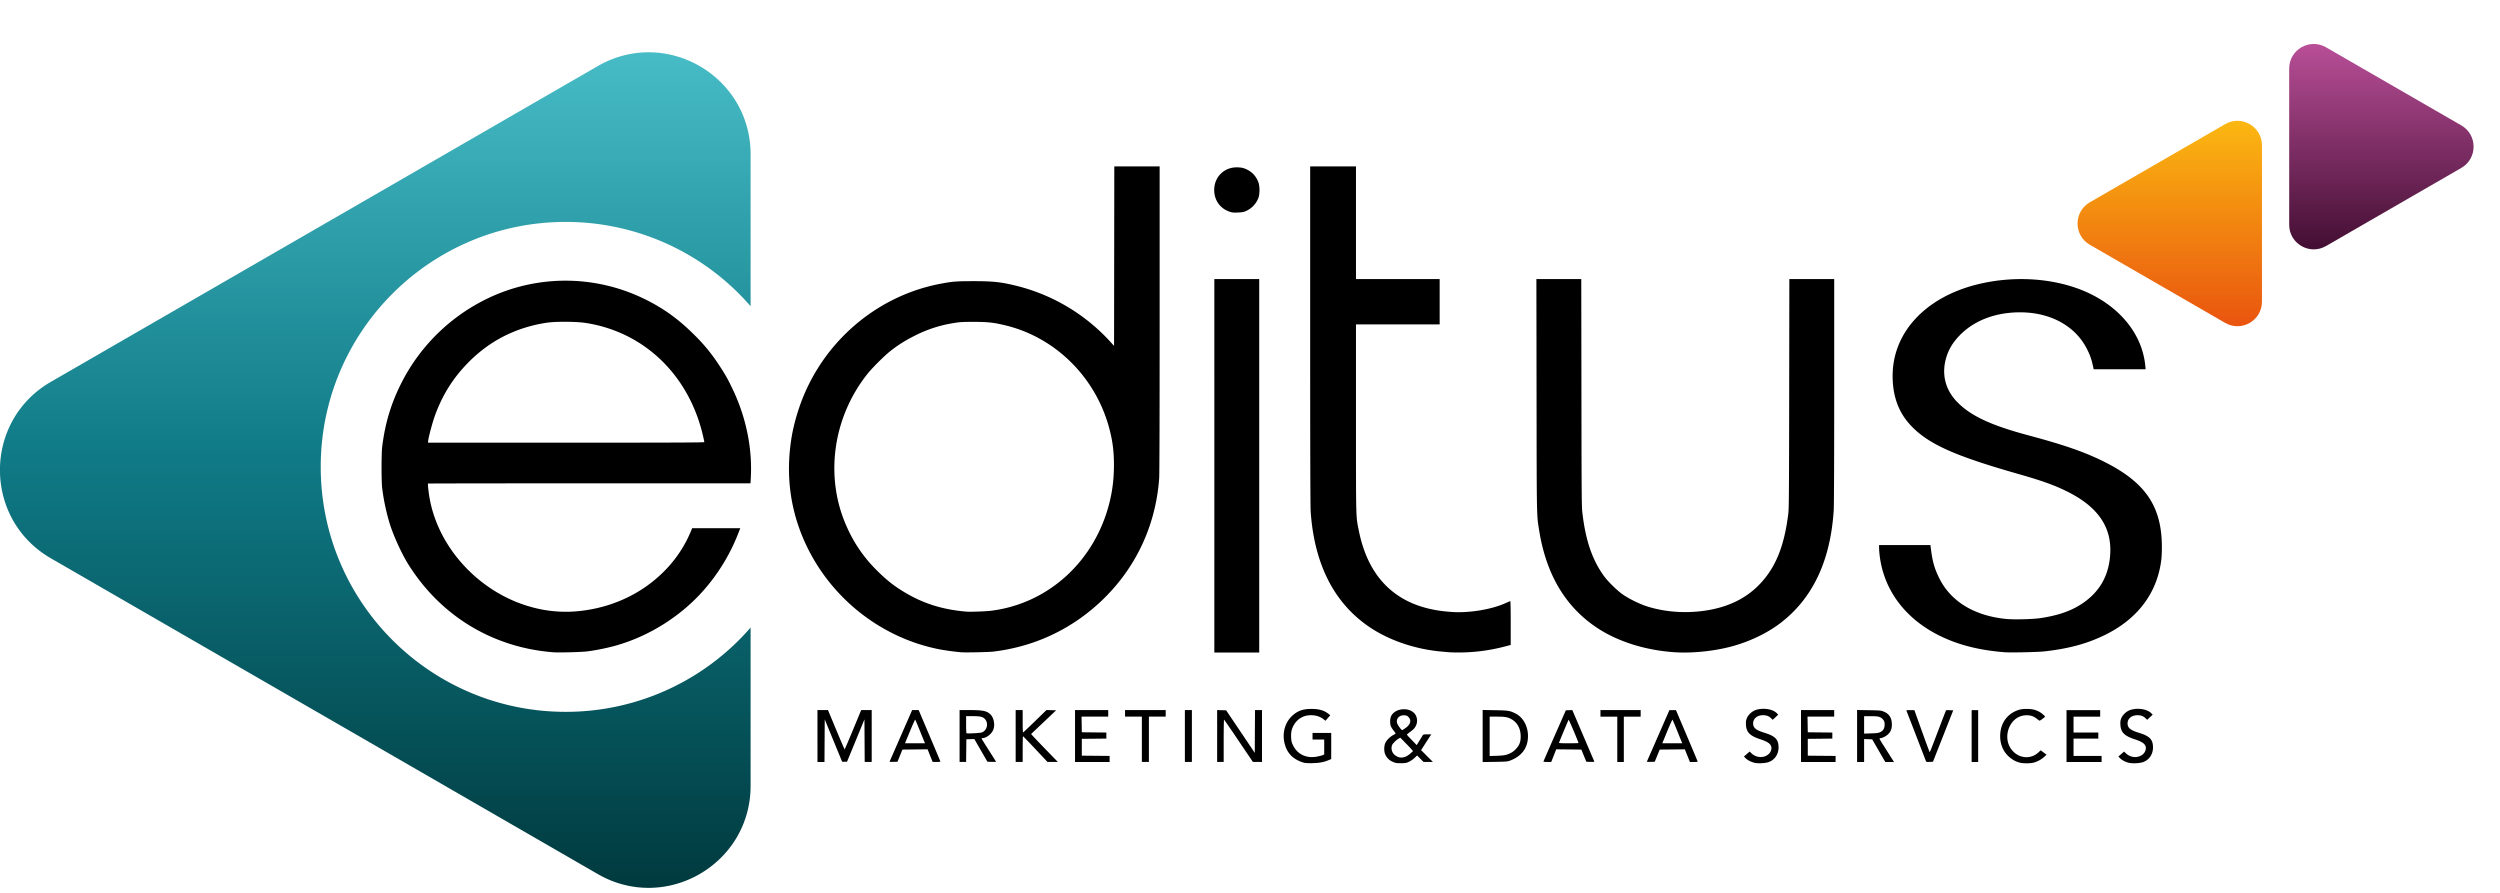 <svg width="182" height="65" fill="none" xmlns="http://www.w3.org/2000/svg"><path d="M94.99 55.539c-.407-.088-.84-.335-1.064-.607a1.7 1.7 0 0 1-.362-.656c-.251-.751-.073-1.585.453-2.112.398-.397.812-.556 1.45-.554.57.002.922.103 1.25.361l.127.1-.176.2-.175.2-.122-.096c-.293-.23-.628-.327-1.048-.302-.636.036-1.149.488-1.303 1.146-.026.112-.036.3-.026.484.015.252.037.341.136.55.31.651.954.965 1.71.834.17-.03.364-.078.435-.108l.127-.055v-1.088h-.85v-.477h1.36v1.898l-.172.074c-.348.15-.673.213-1.154.225a4 4 0 0 1-.596-.017m6.568-.014c-.358-.118-.575-.3-.71-.599-.107-.237-.098-.643.019-.87.103-.198.316-.406.557-.544.092-.053.174-.1.18-.106a1.2 1.2 0 0 0-.15-.22 1.7 1.7 0 0 1-.206-.333c-.066-.185-.057-.54.017-.702.305-.656 1.483-.701 1.806-.069a.84.84 0 0 1-.019.8c-.098.176-.15.224-.599.554-.053.038-.02.083.312.425l.372.383.192-.315.241-.391c.044-.07.075-.077.336-.077h.288l-.37.574-.37.574.43.43.43.43h-.682l-.233-.235-.234-.236-.17.168a1.8 1.8 0 0 1-.393.277c-.2.099-.258.111-.566.119-.215.005-.392-.008-.478-.036m.811-.459a1.6 1.6 0 0 0 .321-.224l.179-.162-.089-.107a14 14 0 0 0-.464-.49l-.375-.381-.14.082c-.178.105-.415.346-.462.47a.65.65 0 0 0 .219.724c.253.193.512.222.811.088m-.089-2.036c.392-.26.495-.571.271-.816-.094-.103-.14-.125-.289-.14-.416-.04-.685.29-.524.644.06.133.294.437.336.437.009 0 .102-.056.206-.125m25.406 2.49c-.251-.07-.483-.195-.615-.332l-.112-.117.208-.18.208-.18.125.122c.368.358.948.373 1.287.035.126-.127.199-.341.166-.491-.051-.232-.271-.386-.799-.558-.759-.248-1.019-.51-1.048-1.055-.011-.22 0-.31.059-.466.091-.242.362-.502.623-.6.515-.193 1.261-.09 1.556.215l.111.114-.2.187-.2.188-.119-.116c-.162-.156-.332-.22-.587-.22-.425 0-.72.244-.72.595 0 .327.197.49.831.686.779.24 1.016.486 1.019 1.058.003.49-.263.896-.697 1.065-.259.1-.824.127-1.096.05m19.372.003a1.7 1.7 0 0 1-.652-.311c-.504-.36-.794-.95-.794-1.616 0-.942.517-1.664 1.38-1.925.303-.092.88-.082 1.172.019.122.042.275.11.34.15.14.085.375.291.375.329 0 .014-.087.091-.193.17q-.192.147-.233.116l-.207-.157c-.237-.178-.469-.243-.798-.224-1.211.07-1.771 1.75-.88 2.64.519.52 1.31.546 1.828.061l.165-.155.215.16.215.16-.179.164c-.206.19-.494.344-.774.417-.233.061-.742.062-.98.003m7.887-.002c-.251-.07-.483-.196-.615-.333l-.112-.117.208-.18.208-.18.126.122c.367.358.948.373 1.286.035.127-.127.199-.341.166-.491-.051-.232-.271-.386-.799-.558-.759-.248-1.018-.51-1.047-1.055-.012-.22-.001-.31.058-.466.091-.242.362-.502.623-.6.516-.193 1.261-.09 1.557.215l.111.114-.2.187-.2.188-.119-.116c-.163-.156-.333-.22-.588-.22-.425 0-.72.244-.72.595 0 .327.197.49.831.686.779.24 1.016.486 1.02 1.058.002.49-.263.896-.698 1.065-.259.1-.824.127-1.096.05m-95.433-1.94v-1.89l.383.002h.383l.595 1.429c.328.786.605 1.429.617 1.429s.288-.643.613-1.429l.591-1.429h.383l.383-.001v3.777h-.51l-.009-1.55-.009-1.549-.634 1.541-.633 1.541h-.357l-.634-1.54-.634-1.542-.009 1.55-.009 1.55h-.51zm5.25 1.864c.007-.015.38-.865.827-1.89l.815-1.862h.476l.791 1.863c.435 1.024.791 1.874.791 1.888s-.127.025-.282.025h-.283l-.185-.46-.184-.46-.916.01-.915.01-.18.441-.18.443-.295.01c-.162.005-.288-.003-.28-.017m2.524-1.465c-.03-.07-.184-.453-.344-.85-.16-.398-.302-.731-.316-.74s-.187.374-.384.85l-.358.868h1.456zm2.572-.4v-1.888h.725c.975 0 1.256.058 1.521.316.242.235.34.72.22 1.082-.107.321-.512.644-.808.644q-.067 0-.047.05c.011.029.25.413.532.854.281.442.511.81.511.818 0 .009-.141.011-.314.006l-.314-.01-.477-.826-.477-.826-.29.01-.289.009-.009.825-.009.825h-.475zm1.61-.258c.404-.136.523-.708.21-1.004-.155-.145-.34-.184-.882-.184h-.462v.607c0 .334.012.619.026.633.039.04.961-.003 1.107-.052m2.474.258v-1.888h.51v.82c0 .531.012.815.034.808.019-.007.409-.376.866-.821l.833-.81.35.01.352.01-.91.863-.912.863.157.175c.087.096.525.554.974 1.017l.817.842h-.754l-.878-.936c-.482-.514-.889-.935-.903-.935s-.026.42-.026.935v.936h-.51zm4.322 0v-1.888h2.416v.476h-1.941l.009.57.009.57.893.01.894.009v.44l-.894.01-.893.008v1.226l1.012.009 1.013.01v.44h-2.519zm4.866.239v-1.65h-1.225v-.477h2.96v.476h-1.224v3.301h-.511zm3.13-.239v-1.888h.511v3.777h-.51zm2.35 0v-1.89l.327.01.328.01 1.042 1.547 1.042 1.549.008-1.557.01-1.557h.509v3.778l-.332-.002-.332-.002-1.036-1.532a70 70 0 0 0-1.064-1.55c-.014-.009-.027.682-.027 1.534v1.55h-.476v-1.89zm19.329 0v-1.895l.893.016c.975.018 1.084.035 1.488.234.558.275.918.92.919 1.647.002.854-.454 1.474-1.317 1.793-.178.066-.282.074-1.09.087l-.893.013zm1.76 1.353c.296-.096.484-.214.683-.432.233-.255.323-.493.326-.87.005-.554-.224-1.008-.634-1.252-.289-.173-.48-.21-1.089-.21h-.536v2.867l.519-.017c.387-.014.573-.035.731-.086m2.664.511c0-.014.367-.86.815-1.88l.816-1.855.236-.01.236-.01.789 1.848.808 1.891c.014.035-.047.042-.28.034l-.298-.01-.18-.442-.18-.442-.916-.01-.916-.009-.181.46-.182.46h-.283c-.156 0-.284-.011-.284-.026zm2.552-1.355c0-.071-.696-1.714-.717-1.693-.019.02-.519 1.208-.702 1.67-.014.033.14.042.701.042.395 0 .718-.008.718-.019m2.825-.27v-1.65h-1.225v-.477h2.927v.477h-1.226v3.3h-.476zm2.152 1.626c.008-.014.381-.865.828-1.889l.814-1.862h.477l.791 1.862c.435 1.025.791 1.874.791 1.888s-.127.026-.282.026h-.283l-.185-.46-.184-.46-.916.009-.915.01-.18.442-.18.442-.295.01c-.162.005-.288-.003-.281-.017m2.525-1.464c-.03-.07-.185-.453-.344-.851-.16-.398-.302-.73-.316-.74s-.187.374-.384.851l-.358.867h1.456zm8.697-.4v-1.889h2.417v.476h-1.942l.009.57.01.57.893.01.894.009v.44l-.894.01-.893.009v1.225l1.012.01 1.013.008v.441h-2.519zm4.084-.003v-1.892l.859.014c.785.013.876.02 1.05.089.423.166.62.463.622.941.002.323-.071.516-.268.714-.138.137-.428.29-.553.29-.042 0-.076.018-.076.04 0 .021.074.155.166.297l.526.83.361.57h-.634l-.478-.826-.477-.825-.294-.01-.293-.01v1.67h-.511zm1.671-.275c.213-.096.313-.245.331-.494.017-.238-.03-.367-.184-.502-.162-.142-.307-.172-.839-.172h-.468v1.268l.502-.015c.411-.013.53-.028.658-.085m3.335 2.092a653 653 0 0 0-1.421-3.677c-.009-.014.119-.025.284-.025h.3l.542 1.516c.299.834.554 1.523.568 1.531.027.017.044-.028.725-1.817.251-.662.464-1.21.472-1.218.009-.009.13-.011.269-.006l.253.01-.738 1.872-.738 1.872-.243.01c-.226.009-.245.004-.273-.068m3.332-1.814v-1.888h.476v3.778h-.476zm6.908 0v-1.888h2.45v.476h-1.939v1.157h1.803v.443h-1.803v1.259h2.042v.442h-2.553zM40.267 47.485c-4.4-.346-8.183-2.64-10.537-6.393-.474-.755-1.068-2.05-1.352-2.948a15.5 15.5 0 0 1-.556-2.616c-.06-.483-.06-2.513 0-2.995.216-1.753.664-3.223 1.448-4.747a13.7 13.7 0 0 1 6.258-6.073 13.07 13.07 0 0 1 11.342.03c1.395.673 2.514 1.476 3.677 2.638a12.7 12.7 0 0 1 1.766 2.145c.464.701.655 1.035 1.003 1.76.997 2.07 1.466 4.352 1.341 6.518l-.022.383h-11.73c-6.451 0-11.737.008-11.745.016-.03.03.038.65.122 1.108.672 3.696 3.754 6.938 7.522 7.914a9.3 9.3 0 0 0 3.59.234c2.31-.291 4.373-1.283 5.94-2.855a9 9 0 0 0 2.002-3.022l.052-.127h3.504l-.136.347a13.9 13.9 0 0 1-2.538 4.179c-1.644 1.867-3.93 3.312-6.331 4.002-.64.183-1.521.364-2.152.44-.438.053-2.062.094-2.468.062m11.01-15.3c-.001-.024-.046-.235-.1-.469-.757-3.254-2.736-5.855-5.512-7.247a10.2 10.2 0 0 0-3.05-.961c-.65-.101-2.165-.11-2.79-.017q-3.403.51-5.77 2.937c-1.09 1.117-1.852 2.337-2.397 3.842-.166.458-.438 1.465-.48 1.778l-.023.179h10.06c8.027 0 10.061-.009 10.061-.043m18.683 15.3a18 18 0 0 1-1.515-.203c-4.151-.792-7.779-3.575-9.664-7.415-1.24-2.525-1.623-5.243-1.14-8.1.165-.968.507-2.117.916-3.074 1.784-4.17 5.52-7.2 9.906-8.033.882-.168 1.153-.189 2.399-.19 1.482-.001 2.078.067 3.3.38a13.72 13.72 0 0 1 6.642 4l.301.331.009-6.533.008-6.534h3.301v11.12c0 7.176-.012 11.289-.034 11.596-.28 3.866-2.087 7.293-5.121 9.714-2.005 1.6-4.361 2.58-6.96 2.895-.319.039-2.05.073-2.348.047m2.207-3.024c4.184-.527 7.57-3.64 8.615-7.918.216-.884.315-1.739.315-2.7-.001-.976-.094-1.716-.331-2.62-.972-3.715-3.882-6.626-7.522-7.524-.877-.216-1.313-.265-2.348-.266-.787 0-.99.01-1.408.076a9.4 9.4 0 0 0-2.846.907c-.69.34-1.258.695-1.827 1.144-.434.343-1.324 1.231-1.667 1.664-2.558 3.225-3.128 7.601-1.462 11.213a10.2 10.2 0 0 0 2.162 3.1c.711.709 1.249 1.131 2.036 1.6 1.365.812 2.728 1.237 4.45 1.389.303.026 1.421-.013 1.833-.065m16.238-10.55V20.315h3.267v27.191h-3.267zm17.084 13.573-.545-.049c-1.861-.163-3.726-.786-5.139-1.714-2.643-1.737-4.12-4.591-4.388-8.487-.024-.351-.036-4.53-.036-12.82v-12.3h3.335v8.201h6.092v3.301h-6.092v6.837c0 7.497-.01 7.093.205 8.17.62 3.112 2.333 5.026 5.087 5.684.507.121.978.191 1.617.24 1.303.101 2.975-.173 4.032-.662.146-.067.278-.122.295-.122s.029.717.029 1.595v1.595l-.4.105a13.3 13.3 0 0 1-4.092.426m16.42-.002c-2.106-.14-4.105-.766-5.614-1.758-2.311-1.521-3.72-3.875-4.239-7.08-.19-1.175-.182-.759-.194-9.898l-.012-8.431h3.267l.012 8.26c.01 7.494.016 8.308.069 8.755.236 2.028.725 3.452 1.59 4.63.281.383.927 1.016 1.327 1.3.427.305 1.21.696 1.739.868 1.481.484 3.226.566 4.84.226 1.372-.288 2.501-.886 3.377-1.788 1.182-1.217 1.818-2.765 2.115-5.147.05-.4.057-1.316.068-8.775l.011-8.33h3.266v8.143c0 5.166-.013 8.342-.035 8.687q-.357 5.565-3.934 8.255c-.925.695-2.13 1.276-3.374 1.626-1.308.369-2.957.545-4.279.457m24.06.003c-1.853-.143-3.372-.525-4.73-1.189-2.496-1.22-4.064-3.285-4.389-5.777-.029-.22-.052-.5-.052-.621v-.22h3.739l.019.162c.124 1.019.26 1.515.616 2.238.837 1.7 2.541 2.745 4.863 2.98.585.059 1.98.023 2.554-.066 1.264-.195 2.182-.515 2.971-1.036 1.318-.871 2.002-2.099 2.07-3.716.081-1.928-.947-3.38-3.169-4.474-.926-.456-1.793-.766-3.522-1.26-4.65-1.327-6.521-2.166-7.797-3.496-.914-.953-1.358-2.145-1.358-3.648 0-3.145 2.375-5.714 6.151-6.654 2.388-.594 4.983-.508 7.156.237 2.91.998 4.851 3.17 5.088 5.691l.023.247h-3.783l-.015-.077c-.125-.613-.234-.934-.483-1.42-.889-1.742-2.819-2.733-5.152-2.644-1.646.062-3.057.627-4.052 1.621-.529.53-.853 1.057-1.037 1.693-.347 1.194-.058 2.334.818 3.223.989 1.006 2.452 1.687 5.203 2.422 2.681.717 4.209 1.257 5.653 2 2.892 1.489 4.034 3.228 4.032 6.143 0 .293-.015.67-.034.838-.264 2.363-1.616 4.25-3.894 5.432-1.36.706-2.788 1.107-4.664 1.31-.452.05-2.428.092-2.825.06M89.49 15.404c-.689-.249-1.102-.848-1.095-1.589.008-.931.715-1.635 1.64-1.632.319 0 .508.042.757.166.384.191.652.49.813.905.108.277.116.82.017 1.123a1.71 1.71 0 0 1-.96 1.006c-.152.06-.286.08-.573.09-.328.01-.402.002-.599-.07" fill="#000"/><path d="M179.185 9.13c1.19.688 1.19 2.406 0 3.094l-9.853 5.689c-1.191.687-2.679-.172-2.679-1.547V4.989c0-1.375 1.488-2.234 2.679-1.547z" fill="url(#paint0_linear_1227_275)"/><path d="M152.14 17.819c-1.191-.688-1.191-2.406 0-3.093l9.853-5.69c1.19-.687 2.678.173 2.678 1.547v11.378c0 1.374-1.488 2.234-2.678 1.546z" fill="url(#paint1_linear_1227_275)"/><path fill-rule="evenodd" clip-rule="evenodd" d="M3.705 27.797c-4.945 2.855-4.945 9.993 0 12.848l39.812 22.986c4.945 2.855 11.127-.714 11.127-6.425V45.685a17.8 17.8 0 0 1-13.462 6.137c-9.85 0-17.833-7.984-17.833-17.833s7.984-17.833 17.833-17.833a17.8 17.8 0 0 1 13.462 6.137V11.236c0-5.71-6.182-9.28-11.127-6.424z" fill="url(#paint2_linear_1227_275)"/><defs><linearGradient id="paint0_linear_1227_275" x1="167.993" y1="3.101" x2="167.993" y2="18.37" gradientUnits="userSpaceOnUse"><stop stop-color="#B94F98"/><stop offset="1" stop-color="#410D31"/></linearGradient><linearGradient id="paint1_linear_1227_275" x1="163.331" y1="8.579" x2="163.331" y2="24.081" gradientUnits="userSpaceOnUse"><stop stop-color="#FBB911"/><stop offset="1" stop-color="#E9520F"/></linearGradient><linearGradient id="paint2_linear_1227_275" x1="27.32" y1="3.807" x2="27.32" y2="64.635" gradientUnits="userSpaceOnUse"><stop stop-color="#47BCC6"/><stop offset=".484" stop-color="#0F7A86"/><stop offset="1" stop-color="#003A3E"/></linearGradient></defs></svg>